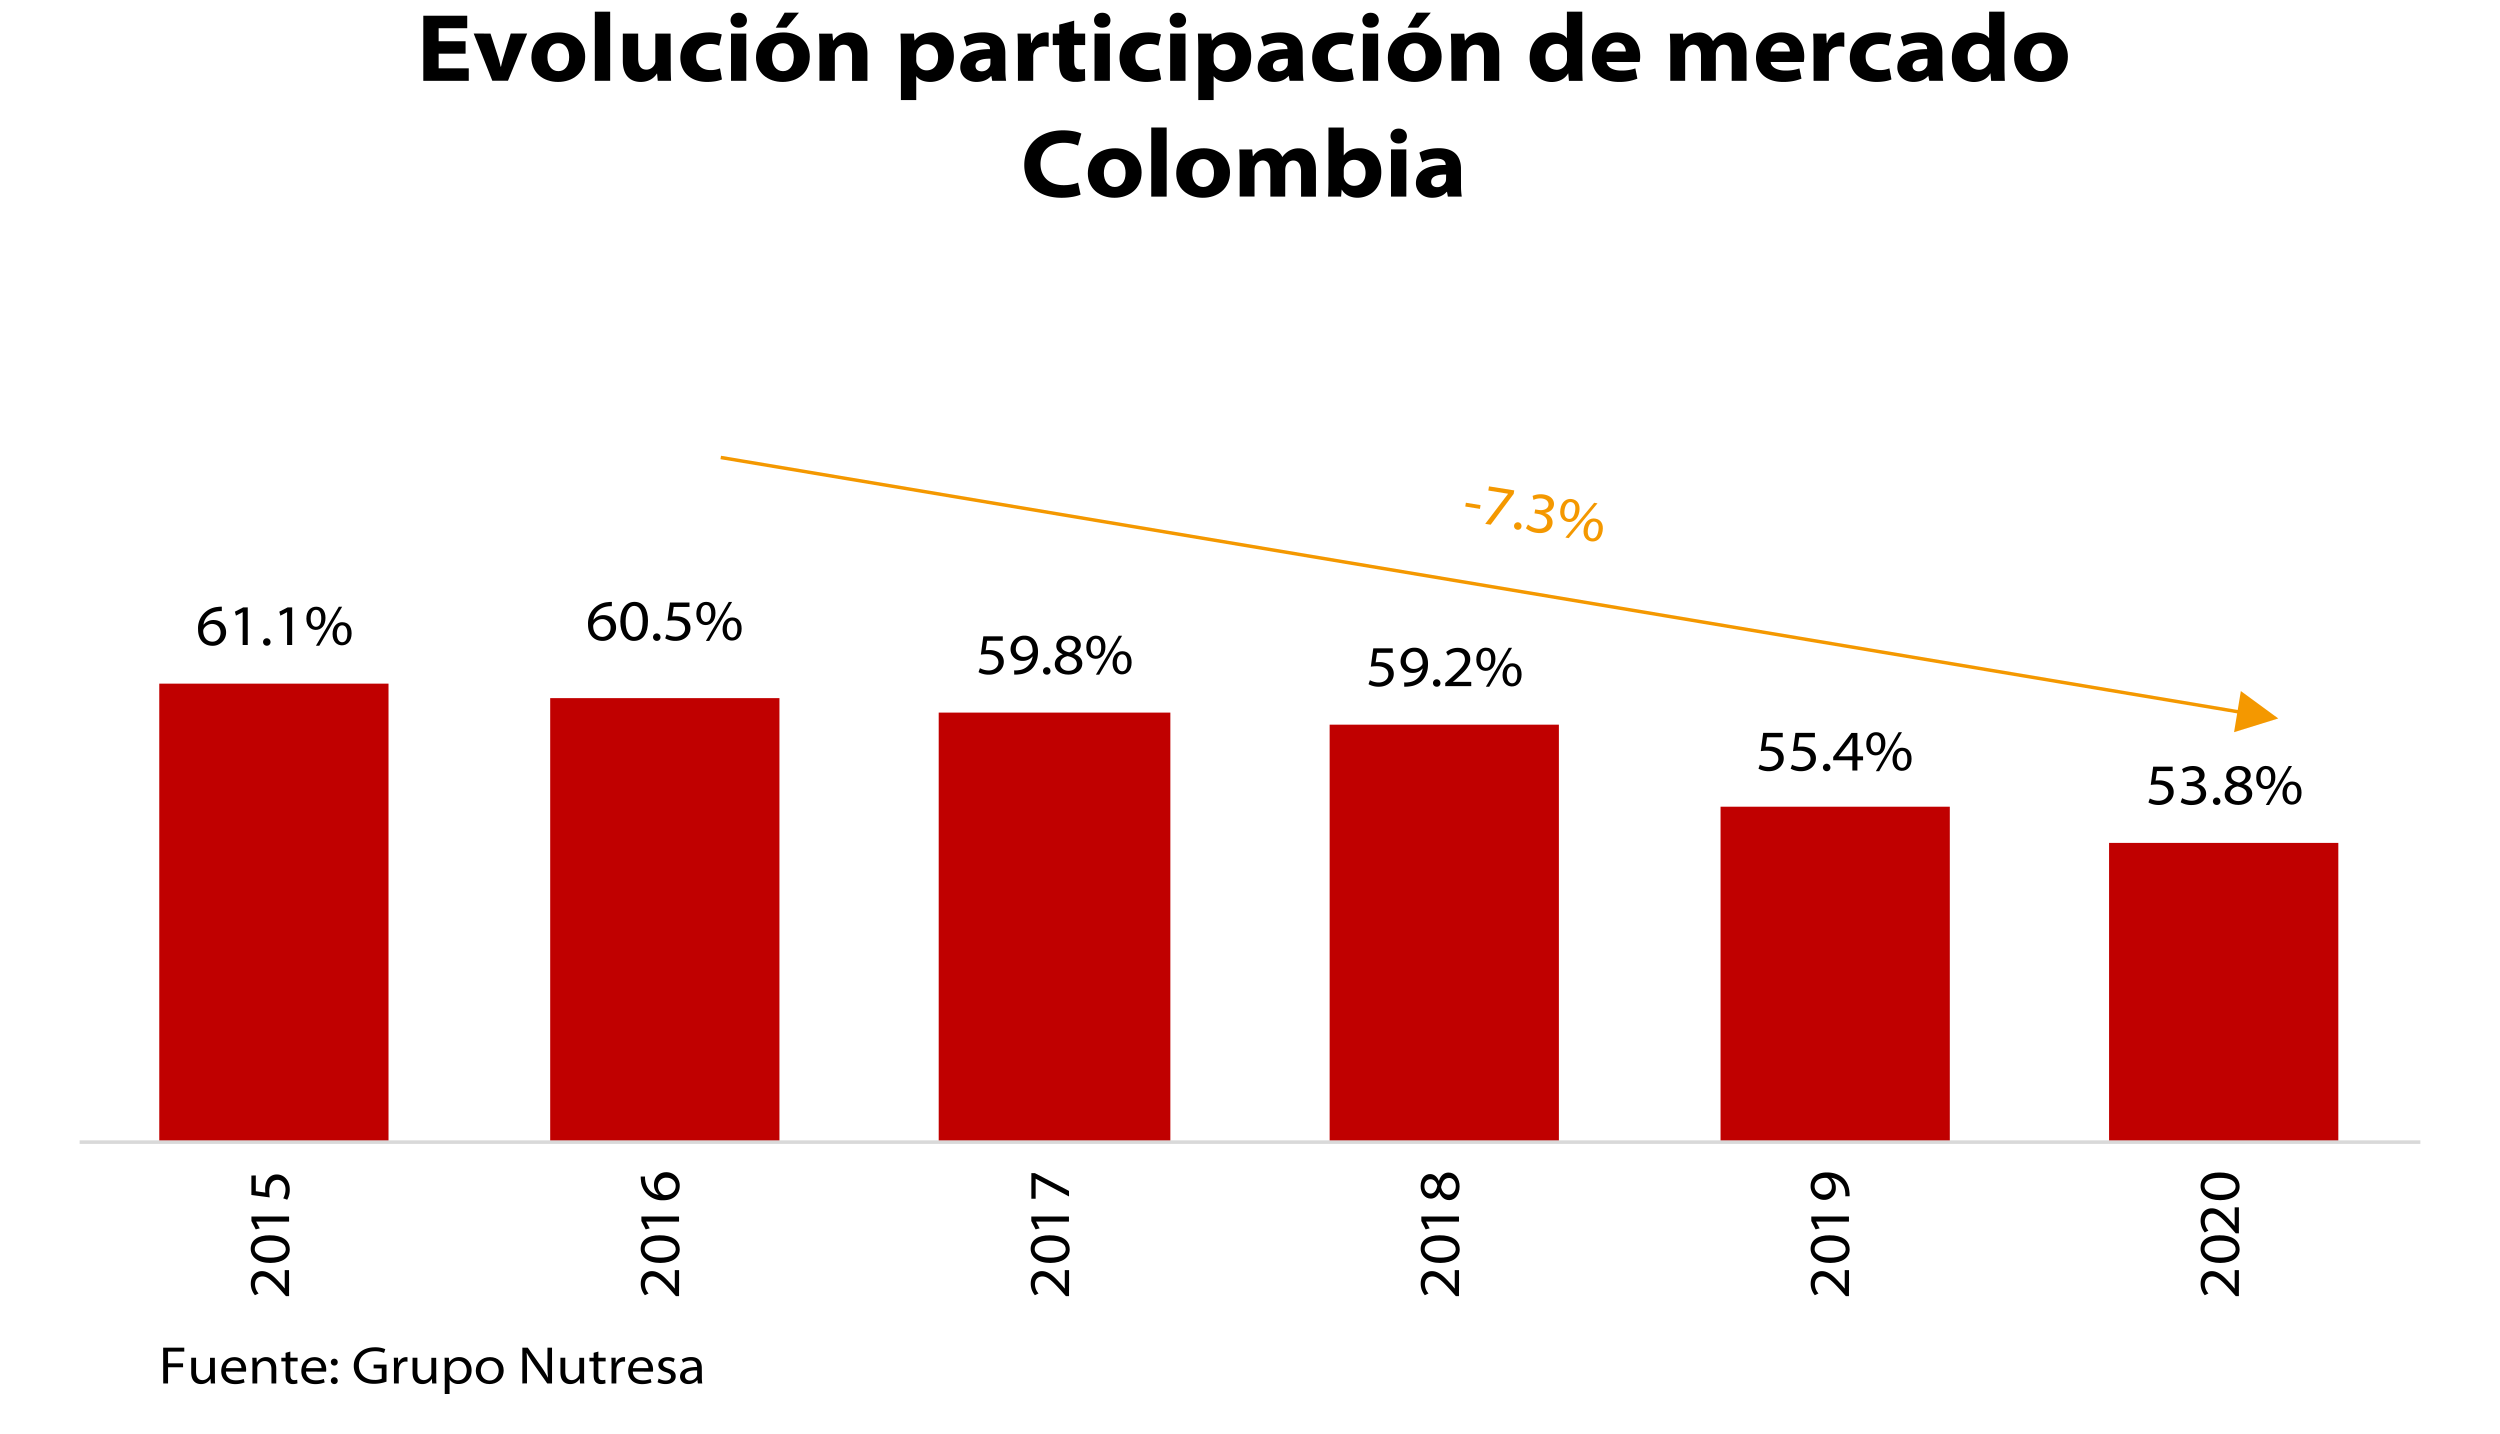 <svg id="Capa_1" data-name="Capa 1" xmlns="http://www.w3.org/2000/svg" xmlns:xlink="http://www.w3.org/1999/xlink" width="1800" height="1032.57" viewBox="0 0 1800 1032.57"><defs><style>.cls-1,.cls-5{fill:none;}.cls-2{clip-path:url(#clip-path);}.cls-3{fill:#c00000;}.cls-4{clip-path:url(#clip-path-6);}.cls-5{stroke:#d9d9d9;stroke-linejoin:round;stroke-width:2.61px;}.cls-6{clip-path:url(#clip-path-19);}.cls-7{fill:#f49800;}</style><clipPath id="clip-path"><rect class="cls-1" x="55.6" y="431.41" width="1688.8" height="392.66"/></clipPath><clipPath id="clip-path-6"><rect class="cls-1" y="167.32" width="1796.53" height="861.78"/></clipPath><clipPath id="clip-path-19"><rect class="cls-1" y="167.32" width="1800" height="865.25"/></clipPath></defs><g class="cls-2"><rect class="cls-3" x="114.67" y="492.22" width="165.06" height="330.12"/></g><g class="cls-2"><rect class="cls-3" x="957.34" y="521.76" width="165.06" height="300.58"/></g><g class="cls-2"><rect class="cls-3" x="1238.8" y="580.83" width="165.06" height="241.51"/></g><g class="cls-2"><rect class="cls-3" x="1518.53" y="606.89" width="165.06" height="215.44"/></g><g class="cls-2"><path class="cls-3" d="M675.87,513.07H842.66V822.34H675.87ZM396.14,502.65H561.2V822.34H396.14Z"/></g><g class="cls-4"><line class="cls-5" x1="57.34" y1="822.34" x2="1742.66" y2="822.34"/></g><g class="cls-4"><path d="M159.71,440a16,16,0,0,0-3,.16c-6.18.88-9.6,5-10.18,9.59h.08a9,9,0,0,1,7.18-3.33c5.29,0,9,3.58,9,8.88a9.57,9.57,0,0,1-9.8,9.67c-6.13,0-10.38-4.42-10.38-11.71A15.29,15.29,0,0,1,156.83,437a14.85,14.85,0,0,1,2.88-.17ZM153,462c3.54,0,5.83-2.91,5.83-6.5,0-3.84-2.46-6.26-6.21-6.26a6.91,6.91,0,0,0-5.88,3.47,3.45,3.45,0,0,0-.42,1.58c.05,4.13,2.21,7.71,6.63,7.71Z"/><path d="M174.72,440.78h-.08l-4.76,2.5-.75-2.88,6-3.08h3.25v27.1h-3.67Z"/><path d="M192.15,464.92a2.69,2.69,0,1,1,2.63-2.66,2.56,2.56,0,0,1-2.59,2.66Z"/><path d="M206.7,440.78h-.08l-4.75,2.5-.75-2.88,6-3.08h3.25v27.1H206.7Z"/><path d="M227.72,436.82c4,0,6.63,2.79,6.63,8.05,0,5.71-3.17,8.67-7,8.67-3.55,0-6.72-2.59-6.76-8.17s3.17-8.55,7.05-8.55Zm-.25,2.25c-2.34,0-3.8,2.5-3.8,6.13s1.46,6.09,3.84,6.09c2.54,0,3.8-2.34,3.8-6.22,0-3.5-1.09-6-3.8-6Zm0,25.85,16.47-28.06h2.42l-16.47,28.06ZM246.53,448c4,0,6.63,2.79,6.63,8,0,5.72-3.17,8.64-7,8.64-3.5,0-6.67-2.59-6.71-8.14s3.17-8.54,7-8.54Zm-.21,2.25c-2.34,0-3.8,2.5-3.8,6.09s1.46,6.08,3.8,6.08c2.54,0,3.79-2.33,3.79-6.17,0-3.5-1.08-6-3.75-6Z"/></g><g class="cls-4"><path d="M440.49,436.47a16.85,16.85,0,0,0-3,.16c-6.17.88-9.59,5-10.18,9.6h.09a8.92,8.92,0,0,1,7.17-3.34c5.29,0,9,3.59,9,8.88a9.58,9.58,0,0,1-9.8,9.68c-6.13,0-10.38-4.42-10.38-11.72a15.29,15.29,0,0,1,14.3-16.18,14.85,14.85,0,0,1,2.88-.17Zm-6.71,22.06c3.54,0,5.84-2.92,5.84-6.51a5.84,5.84,0,0,0-6.22-6.25,6.9,6.9,0,0,0-5.88,3.46,3.45,3.45,0,0,0-.42,1.58c0,4.13,2.22,7.72,6.64,7.72Z"/><path d="M456.34,461.45c-5.67,0-9.59-5-9.72-13.93,0-9.13,4.34-14.18,10.22-14.18,6.17,0,9.71,5.05,9.71,13.68,0,9-3.54,14.43-10.17,14.43Zm.2-2.88c4.13,0,6.18-4.29,6.18-11.34,0-6.8-1.92-11-6.13-11-3.59,0-6.13,4.17-6.13,11-.13,7.21,2.42,11.34,6,11.34Z"/><path d="M472.93,461.45a2.69,2.69,0,1,1,2.63-2.67,2.57,2.57,0,0,1-2.59,2.67Z"/><path d="M496.41,437H485.07l-1,6.88a19.26,19.26,0,0,1,2.58-.17,12.91,12.91,0,0,1,6.09,1.3,7.74,7.74,0,0,1,4.38,7.17c0,5.25-4.46,9.26-10.68,9.26a14.74,14.74,0,0,1-7.5-1.84l1-2.87a13.78,13.78,0,0,0,6.5,1.66c3.63,0,6.84-2.33,6.8-5.79,0-3.21-2.29-5.92-8.3-5.92a28.89,28.89,0,0,0-4.34.33l1.76-13.18h14.05Z"/><path d="M508.5,433.34c4,0,6.63,2.79,6.63,8.05,0,5.71-3.17,8.67-7,8.67-3.55,0-6.72-2.58-6.76-8.17s3.17-8.55,7-8.55Zm-.25,2.25c-2.33,0-3.79,2.5-3.79,6.13s1.46,6.09,3.83,6.09c2.55,0,3.8-2.33,3.8-6.21,0-3.51-1.09-6-3.8-6Zm0,25.86,16.47-28.07h2.42l-16.47,28.07Zm19.1-16.89c4,0,6.63,2.79,6.63,8.05,0,5.71-3.17,8.63-7,8.63-3.5,0-6.67-2.59-6.71-8.13s3.17-8.55,7-8.55Zm-.21,2.25c-2.34,0-3.8,2.5-3.8,6.09s1.46,6.09,3.8,6.09c2.54,0,3.79-2.34,3.79-6.17,0-3.51-1.08-6-3.75-6Z"/></g><g class="cls-4"><path d="M722,461.34H710.68l-1,6.88a17.82,17.82,0,0,1,2.58-.17,13,13,0,0,1,6.09,1.29,7.76,7.76,0,0,1,4.38,7.18c0,5.25-4.46,9.25-10.68,9.25a14.89,14.89,0,0,1-7.5-1.83l1-2.88a13.64,13.64,0,0,0,6.5,1.67c3.63,0,6.84-2.34,6.8-5.8,0-3.21-2.29-5.92-8.3-5.92a30,30,0,0,0-4.33.33L708,458.17h14Z"/><path d="M730.19,482.65a15.48,15.48,0,0,0,3.26-.13,10.78,10.78,0,0,0,6.33-2.75,11.67,11.67,0,0,0,3.72-7.09h-.13a8.77,8.77,0,0,1-7.09,3.13,8.25,8.25,0,0,1-8.67-8.39,9.78,9.78,0,0,1,10.09-9.75c5.8,0,9.67,4.29,9.67,11.63,0,6.13-2.25,10.3-5,12.76a14.92,14.92,0,0,1-8.43,3.46,20.92,20.92,0,0,1-3.71.21Zm7.13-22.11c-3.58,0-5.92,3.09-5.92,6.68a5.5,5.5,0,0,0,5.76,5.71,7,7,0,0,0,6-3,2.41,2.41,0,0,0,.34-1.21c0-4.3-1.76-8.18-6.13-8.18Z"/><path d="M753.71,485.77a2.69,2.69,0,1,1,2.63-2.67,2.57,2.57,0,0,1-2.59,2.67Z"/><path d="M769.6,457.67c5.71,0,8.59,3.29,8.59,6.75,0,2.3-1.17,4.8-4.76,6.3v.17c3.67,1.16,5.84,3.58,5.84,6.84,0,4.92-4.46,8-10,8-6,0-9.84-3.29-9.84-7.46,0-3.3,2-5.71,5.67-7.13v-.13c-3.29-1.33-4.58-3.67-4.58-6,0-4.3,3.88-7.34,9-7.34ZM769.35,483c3.75,0,6-2.21,6-4.8,0-3.33-2.46-4.88-6.67-5.79-3.46.75-5.34,2.79-5.34,5.42-.16,2.67,2.17,5.17,6,5.17Zm0-22.6c-3.46,0-5.25,2.08-5.25,4.38,0,2.66,2.16,4.17,5.75,4.92,2.54-.63,4.59-2.3,4.59-4.88,0-2-1.38-4.42-5.05-4.42Z"/><path d="M789.28,457.67c4,0,6.63,2.79,6.63,8,0,5.72-3.17,8.68-7,8.68-3.55,0-6.72-2.59-6.76-8.17s3.17-8.55,7-8.55Zm-.25,2.25c-2.34,0-3.8,2.5-3.8,6.13s1.46,6.09,3.84,6.09c2.55,0,3.8-2.34,3.8-6.22,0-3.5-1.09-6-3.8-6Zm0,25.85,16.47-28.06h2.42l-16.47,28.06Zm19.1-16.89c4,0,6.63,2.8,6.63,8.05,0,5.72-3.17,8.64-7,8.64-3.5,0-6.67-2.59-6.71-8.14s3.17-8.55,7-8.55Zm-.21,2.26c-2.34,0-3.8,2.5-3.8,6.09s1.46,6.08,3.8,6.08c2.54,0,3.79-2.33,3.79-6.17,0-3.5-1.08-6-3.75-6Z"/></g><g class="cls-4"><path d="M1002.8,470H991.46l-1,6.89a17.71,17.71,0,0,1,2.58-.17,12.91,12.91,0,0,1,6.09,1.29,7.76,7.76,0,0,1,4.38,7.17c0,5.26-4.47,9.26-10.68,9.26a14.86,14.86,0,0,1-7.5-1.83l1-2.88a13.64,13.64,0,0,0,6.5,1.67c3.63,0,6.84-2.34,6.8-5.8,0-3.21-2.29-5.92-8.3-5.92A30.28,30.28,0,0,0,987,480l1.76-13.18h14Z"/><path d="M1011,491.33a14.63,14.63,0,0,0,3.25-.12,10.84,10.84,0,0,0,6.34-2.75,11.69,11.69,0,0,0,3.71-7.09h-.12a8.76,8.76,0,0,1-7.09,3.12,8.25,8.25,0,0,1-8.68-8.38,9.8,9.8,0,0,1,10.1-9.76c5.79,0,9.67,4.3,9.67,11.64,0,6.13-2.25,10.3-5,12.76a14.94,14.94,0,0,1-8.43,3.46,21,21,0,0,1-3.71.21Zm7.13-22.1c-3.59,0-5.92,3.09-5.92,6.67a5.51,5.51,0,0,0,5.75,5.72,7,7,0,0,0,6-3,2.37,2.37,0,0,0,.33-1.2c0-4.3-1.75-8.18-6.13-8.18Z"/><path d="M1034.49,494.46a2.69,2.69,0,1,1,2.63-2.67,2.57,2.57,0,0,1-2.59,2.67Z"/><path d="M1040.58,494v-2.25l3.08-2.71c8.13-7.3,11-10.34,11.09-14.1,0-2.67-1.29-5.46-5.83-5.46a10.09,10.09,0,0,0-6.38,2.59l-1.3-2.63a13.08,13.08,0,0,1,8.47-3c6.25,0,8.88,4.22,8.88,8,0,5-3.71,8.76-10.22,14.56l-2.25,1.87v.09h13.18V494Z"/><path d="M1070.06,466.35c4,0,6.63,2.8,6.63,8,0,5.72-3.17,8.68-7,8.68-3.54,0-6.71-2.59-6.75-8.18s3.17-8.55,7-8.55Zm-.25,2.26c-2.34,0-3.8,2.5-3.8,6.13s1.46,6.09,3.84,6.09c2.54,0,3.79-2.34,3.79-6.22,0-3.5-1.08-6-3.79-6Zm0,25.85,16.47-28.06h2.42l-16.48,28.06Zm19.1-16.89c4,0,6.63,2.8,6.63,8.05,0,5.71-3.17,8.63-7,8.63-3.5,0-6.67-2.58-6.71-8.13s3.17-8.55,7-8.55Zm-.21,2.25c-2.34,0-3.8,2.51-3.8,6.09s1.46,6.09,3.8,6.09c2.54,0,3.79-2.33,3.79-6.17,0-3.5-1.08-6-3.75-6Z"/></g><g class="cls-4"><path d="M1283.58,530.83h-11.35l-1,6.88a19.89,19.89,0,0,1,2.59-.16,12.93,12.93,0,0,1,6.09,1.29,7.74,7.74,0,0,1,4.38,7.17c0,5.26-4.47,9.26-10.68,9.26a14.93,14.93,0,0,1-7.51-1.83l1-2.88a13.61,13.61,0,0,0,6.5,1.67c3.63,0,6.84-2.34,6.8-5.8,0-3.21-2.29-5.92-8.3-5.92a28.89,28.89,0,0,0-4.34.33l1.75-13.18h14.06Z"/><path d="M1306.76,530.83h-11.34l-1,6.88a19.71,19.71,0,0,1,2.58-.16,12.91,12.91,0,0,1,6.09,1.29,7.72,7.72,0,0,1,4.38,7.17c0,5.26-4.46,9.26-10.67,9.26a14.93,14.93,0,0,1-7.51-1.83l1-2.88a13.66,13.66,0,0,0,6.51,1.67c3.62,0,6.83-2.34,6.79-5.8,0-3.21-2.29-5.92-8.3-5.92a28.63,28.63,0,0,0-4.33.33l1.75-13.18h14Z"/><path d="M1315.27,555.27a2.69,2.69,0,1,1,2.62-2.67,2.54,2.54,0,0,1-2.62,2.67Z"/><path d="M1333.7,554.77v-7.38h-13.8V545l13.17-17.31h4.26v16.85h4.08v2.88h-4.08v7.38Zm0-10.26V535c0-1.25,0-2.58.12-3.88l-.16,0c-.84,1.42-1.5,2.54-2.25,3.67l-7.59,9.72v.08Z"/><path d="M1350.84,527.16c4,0,6.63,2.8,6.63,8.05,0,5.71-3.17,8.67-7,8.67-3.54,0-6.71-2.58-6.75-8.17s3.17-8.55,7-8.55Zm-.25,2.25c-2.34,0-3.8,2.51-3.8,6.13s1.46,6.09,3.84,6.09c2.54,0,3.79-2.33,3.79-6.21,0-3.5-1.08-6-3.79-6Zm0,25.86L1367,527.2h2.42L1353,555.27Zm19.1-16.89c4,0,6.64,2.79,6.64,8,0,5.71-3.17,8.63-7,8.63-3.5,0-6.67-2.58-6.71-8.13s3.17-8.55,7-8.55Zm-.2,2.25c-2.34,0-3.8,2.5-3.8,6.09s1.46,6.09,3.8,6.09c2.54,0,3.79-2.34,3.79-6.17,0-3.51-1.08-6-3.75-6Z"/></g><g class="cls-4"><path d="M1564.36,555.16H1553l-1,6.88a17.93,17.93,0,0,1,2.58-.17,13,13,0,0,1,6.09,1.29,7.75,7.75,0,0,1,4.38,7.18c0,5.25-4.46,9.25-10.67,9.25a14.93,14.93,0,0,1-7.51-1.83l1-2.88a13.66,13.66,0,0,0,6.51,1.67c3.62,0,6.84-2.34,6.79-5.8,0-3.21-2.29-5.92-8.3-5.92a28.57,28.57,0,0,0-4.33.34l1.75-13.18h14Z"/><path d="M1571.16,574.63a13.91,13.91,0,0,0,6.75,1.88c5.3,0,6.63-3.3,6.59-5.21,0-3.88-3.88-5.34-7.5-5.34h-2.5v-2.88H1577c2.92,0,6.42-1.33,6.42-4.5,0-2-1.38-4.05-5.17-4.05a11.3,11.3,0,0,0-6.09,2l-1.08-2.75a14.65,14.65,0,0,1,7.84-2.25c5.88,0,8.38,3.29,8.38,6.54,0,2.84-1.79,5.22-5.3,6.38v.09c3.63.62,6.42,3.29,6.42,6.92,0,4.3-3.54,8.17-10.59,8.17a14.54,14.54,0,0,1-7.75-2Z"/><path d="M1596.05,579.59a2.69,2.69,0,1,1,2.63-2.67,2.57,2.57,0,0,1-2.59,2.67Z"/><path d="M1611.94,551.49c5.71,0,8.59,3.29,8.59,6.75,0,2.3-1.17,4.8-4.75,6.3v.17c3.67,1.16,5.84,3.58,5.84,6.84,0,4.92-4.47,8-10,8-6,0-9.85-3.29-9.85-7.46,0-3.3,2-5.71,5.68-7.13v-.13c-3.3-1.33-4.59-3.67-4.59-6,0-4.3,3.88-7.34,9.05-7.34Zm-.25,25.31c3.75,0,6-2.21,6-4.8,0-3.33-2.47-4.88-6.68-5.79-3.46.75-5.34,2.79-5.34,5.42-.16,2.67,2.17,5.17,6,5.17Zm0-22.6c-3.46,0-5.25,2.08-5.25,4.38,0,2.67,2.17,4.17,5.75,4.92,2.55-.63,4.59-2.3,4.59-4.88,0-2-1.38-4.42-5-4.42Z"/><path d="M1631.62,551.49c4,0,6.63,2.79,6.63,8,0,5.71-3.17,8.67-7,8.67-3.55,0-6.72-2.59-6.76-8.17s3.17-8.55,7-8.55Zm-.25,2.25c-2.33,0-3.79,2.5-3.79,6.13s1.46,6.09,3.83,6.09c2.55,0,3.8-2.34,3.8-6.22,0-3.5-1.09-6-3.8-6Zm0,25.85,16.47-28.06h2.42l-16.47,28.06Zm19.1-16.88c4,0,6.63,2.79,6.63,8,0,5.72-3.17,8.64-7,8.64-3.51,0-6.68-2.59-6.72-8.14s3.17-8.54,7-8.54Zm-.21,2.25c-2.33,0-3.79,2.5-3.79,6.08s1.46,6.09,3.79,6.09c2.54,0,3.8-2.33,3.8-6.17,0-3.5-1.09-6-3.76-6Z"/></g><g class="cls-4"><path d="M208.13,933.23h-2.25l-2.71-3.09c-7.3-8.13-10.35-11-14.1-11.09-2.67,0-5.46,1.29-5.46,5.84a10.16,10.16,0,0,0,2.58,6.38l-2.62,1.29a13.07,13.07,0,0,1-3-8.46c0-6.26,4.21-8.89,8-8.89,5,0,8.76,3.71,14.55,10.22l1.88,2.25H205V914.5h3.09Z"/><path d="M208.63,899.62c0,5.67-5,9.59-13.93,9.71-9.13,0-14.18-4.33-14.18-10.21,0-6.17,5-9.72,13.68-9.72,9,0,14.43,3.55,14.43,10.18Zm-2.88-.21c0-4.13-4.29-6.17-11.34-6.17-6.8,0-11,1.92-11,6.13,0,3.58,4.17,6.13,11,6.13,7.21.12,11.34-2.42,11.34-6Z"/><path d="M184.48,879.56v.08L187,884.4l-2.88.75-3.09-6v-3.25h27.11v3.67Z"/><path d="M184.19,846.33v11.34l6.88,1a19.89,19.89,0,0,1-.16-2.59A12.89,12.89,0,0,1,192.2,850a7.72,7.72,0,0,1,7.17-4.38c5.26,0,9.26,4.46,9.26,10.67a14.82,14.82,0,0,1-1.84,7.51l-2.87-1a13.67,13.67,0,0,0,1.66-6.51c0-3.62-2.33-6.84-5.79-6.79-3.21,0-5.92,2.29-5.92,8.29a28.78,28.78,0,0,0,.33,4.34L181,860.38v-14Z"/></g><g class="cls-4"><path d="M488.91,933.23h-2.26l-2.71-3.09c-7.29-8.13-10.34-11-14.09-11.09-2.67,0-5.46,1.29-5.46,5.84a10.16,10.16,0,0,0,2.58,6.38l-2.63,1.29a13.12,13.12,0,0,1-3-8.46c0-6.26,4.21-8.89,8-8.89,5,0,8.75,3.71,14.55,10.22l1.88,2.25h.08V914.5h3.09Z"/><path d="M489.41,899.62c0,5.67-5,9.59-13.93,9.71-9.13,0-14.18-4.33-14.18-10.21,0-6.17,5.05-9.72,13.68-9.72,9,0,14.43,3.55,14.43,10.18Zm-2.88-.21c0-4.13-4.3-6.17-11.34-6.17-6.8,0-11,1.92-11,6.13,0,3.58,4.17,6.13,11,6.13,7.21.12,11.34-2.42,11.34-6Z"/><path d="M465.26,879.56v.08l2.5,4.76-2.87.75-3.09-6v-3.25h27.11v3.67Z"/><path d="M464.43,847.08a16.89,16.89,0,0,0,.16,3c.88,6.17,5,9.59,9.6,10.18v-.09a8.93,8.93,0,0,1-3.34-7.17c0-5.3,3.59-9,8.88-9a9.58,9.58,0,0,1,9.68,9.81c0,6.12-4.42,10.38-11.72,10.38A15.29,15.29,0,0,1,461.51,850a14.85,14.85,0,0,1-.17-2.88Zm22.06,6.71c0-3.54-2.92-5.84-6.51-5.84a5.84,5.84,0,0,0-6.25,6.22,6.9,6.9,0,0,0,3.46,5.88,3.44,3.44,0,0,0,1.58.41c4.13,0,7.72-2.21,7.72-6.63Z"/></g><g class="cls-4"><path d="M769.69,933.23h-2.25l-2.71-3.09c-7.3-8.13-10.35-11-14.1-11.09-2.67,0-5.46,1.29-5.46,5.84a10.16,10.16,0,0,0,2.58,6.38l-2.62,1.29a13.07,13.07,0,0,1-3-8.46c0-6.26,4.21-8.89,8-8.89,5,0,8.76,3.71,14.55,10.22l1.88,2.25h.08V914.5h3.09Z"/><path d="M770.19,899.62c0,5.67-5,9.59-13.93,9.71-9.13,0-14.18-4.33-14.18-10.21,0-6.17,5-9.72,13.68-9.72,9,0,14.43,3.55,14.43,10.18Zm-2.88-.21c0-4.13-4.29-6.17-11.34-6.17-6.8,0-11,1.92-11,6.13,0,3.58,4.17,6.13,11,6.13,7.21.12,11.34-2.42,11.34-6Z"/><path d="M746,879.56v.08l2.51,4.76-2.88.75-3.09-6v-3.25h27.11v3.67Z"/><path d="M742.58,844.66h2.55l24.56,12.8v4l-23.94-12.76h-.08v14.39h-3.09Z"/></g><g class="cls-4"><path d="M1050.47,933.23h-2.26l-2.71-3.09c-7.29-8.13-10.34-11-14.09-11.09-2.67,0-5.46,1.29-5.46,5.84a10.16,10.16,0,0,0,2.58,6.38l-2.63,1.29a13.12,13.12,0,0,1-3-8.46c0-6.26,4.21-8.89,8-8.89,5,0,8.75,3.71,14.55,10.22l1.88,2.25h.08V914.5h3.09Z"/><path d="M1051,899.62c0,5.67-5,9.59-13.93,9.71-9.13,0-14.18-4.33-14.18-10.21,0-6.17,5.05-9.72,13.68-9.72,9,0,14.43,3.55,14.43,10.18Zm-2.88-.21c0-4.13-4.3-6.17-11.34-6.17-6.8,0-11,1.92-11,6.13,0,3.58,4.17,6.13,11,6.13,7.21.12,11.34-2.42,11.34-6Z"/><path d="M1026.82,879.56v.08l2.5,4.76-2.87.75-3.09-6v-3.25h27.11v3.67Z"/><path d="M1022.86,853.92c0-5.72,3.29-8.59,6.76-8.59,2.29,0,4.79,1.16,6.29,4.75h.17c1.17-3.67,3.59-5.84,6.84-5.84,4.92,0,8,4.46,8,10,0,6-3.3,9.84-7.47,9.84-3.29,0-5.71-2-7.13-5.67h-.12c-1.34,3.29-3.67,4.59-6,4.59-4.3,0-7.34-3.88-7.34-9Zm2.71.2c0,3.47,2.09,5.26,4.38,5.26,2.67,0,4.17-2.17,4.92-5.76-.63-2.54-2.29-4.58-4.88-4.58-2,0-4.42,1.37-4.42,5Zm22.6,0c0-3.76-2.21-6-4.79-6-3.34,0-4.88,2.46-5.8,6.67.75,3.46,2.8,5.34,5.42,5.34,2.67.17,5.17-2.17,5.17-6Z"/></g><g class="cls-4"><path d="M1331.25,933.23H1329l-2.71-3.09c-7.3-8.13-10.34-11-14.1-11.09-2.67,0-5.46,1.29-5.46,5.84a10.16,10.16,0,0,0,2.58,6.38l-2.62,1.29a13.07,13.07,0,0,1-3-8.46c0-6.26,4.22-8.89,8-8.89,5,0,8.76,3.71,14.55,10.22l1.88,2.25h.08V914.5h3.09Z"/><path d="M1331.75,899.62c0,5.67-5,9.59-13.93,9.71-9.13,0-14.18-4.33-14.18-10.21,0-6.17,5-9.72,13.68-9.72,9,0,14.43,3.55,14.43,10.18Zm-2.88-.21c0-4.13-4.29-6.17-11.34-6.17-6.8,0-11,1.92-11,6.13,0,3.58,4.17,6.13,11,6.13,7.21.12,11.34-2.42,11.34-6Z"/><path d="M1307.6,879.56v.08l2.51,4.76-2.88.75-3.09-6v-3.25h27.11v3.67Z"/><path d="M1328.62,861.34a15.25,15.25,0,0,0-.12-3.25,10.84,10.84,0,0,0-2.75-6.34,11.69,11.69,0,0,0-7.09-3.71v.12a8.76,8.76,0,0,1,3.12,7.09,8.24,8.24,0,0,1-8.38,8.67,9.79,9.79,0,0,1-9.76-10.09c0-5.79,4.3-9.67,11.64-9.67,6.13,0,10.3,2.25,12.76,5a14.94,14.94,0,0,1,3.46,8.43,21,21,0,0,1,.21,3.71Zm-22.1-7.13c0,3.58,3.09,5.92,6.67,5.92a5.51,5.51,0,0,0,5.72-5.75,7,7,0,0,0-3-6,2.41,2.41,0,0,0-1.21-.33c-4.29,0-8.17,1.75-8.17,6.13Z"/></g><g class="cls-4"><path d="M1612,933.23h-2.25l-2.71-3.09c-7.3-8.13-10.34-11-14.09-11.09-2.67,0-5.47,1.29-5.47,5.84a10.17,10.17,0,0,0,2.59,6.38l-2.63,1.29a13.12,13.12,0,0,1-3-8.46c0-6.26,4.21-8.89,8-8.89,5,0,8.76,3.71,14.56,10.22l1.87,2.25h.09V914.5H1612Z"/><path d="M1612.52,899.62c0,5.67-5,9.59-13.92,9.71-9.14,0-14.18-4.33-14.18-10.21,0-6.17,5-9.72,13.67-9.72,9,0,14.43,3.55,14.43,10.18Zm-2.87-.21c0-4.13-4.3-6.17-11.35-6.17-6.79,0-11,1.92-11,6.13,0,3.58,4.17,6.13,11,6.13,7.22.12,11.35-2.42,11.35-6Z"/><path d="M1612,888h-2.25l-2.71-3.09c-7.3-8.13-10.34-11.05-14.09-11.09-2.67,0-5.47,1.29-5.47,5.84a10.17,10.17,0,0,0,2.59,6.38l-2.63,1.29a13.12,13.12,0,0,1-3-8.47c0-6.25,4.21-8.88,8-8.88,5,0,8.76,3.71,14.56,10.22l1.87,2.25h.09V869.3H1612Z"/><path d="M1612.52,854.42c0,5.67-5,9.59-13.92,9.71-9.14,0-14.18-4.33-14.18-10.21,0-6.18,5-9.72,13.67-9.72,9,0,14.43,3.54,14.43,10.18Zm-2.87-.21c0-4.13-4.3-6.17-11.35-6.17-6.79,0-11,1.92-11,6.13,0,3.58,4.17,6.13,11,6.13,7.22.12,11.35-2.42,11.35-6Z"/></g><g class="cls-6"><path d="M117.47,970.32h15.21v2.83H121v8.45h10.81v2.83H121v11.65h-3.48Z"/><path d="M154.74,991c0,1.91,0,3.59.15,5.08h-3.1l-.19-3.36h-.07a7.64,7.64,0,0,1-6.85,3.82c-2.79,0-7-1.33-7-8.44V977.58h3.48v9.9c0,3.71,1.3,6.2,4.7,6.2a5.63,5.63,0,0,0,5-3.29,4.79,4.79,0,0,0,.35-1.76v-11h3.48Z"/><path d="M162.65,987.56c.08,4.17,3.17,6.27,7,6.27a14.26,14.26,0,0,0,5.81-1l.62,2.48a17.59,17.59,0,0,1-6.88,1.26c-6.12,0-9.9-3.82-9.9-9.36s3.55-10.06,9.55-10.06c6.77,0,8.37,5.74,8.37,8.91a5.36,5.36,0,0,1-.15,1.53Zm11.2-2.48c0-1.61-.69-5.51-5.28-5.51-3.93,0-5.58,3.21-5.88,5.51Z"/><path d="M181.76,982.67c0-1.88,0-3.52-.15-5.09h3.09l.2,3.29H185a7.58,7.58,0,0,1,6.73-3.75c2.52,0,7.18,1.42,7.18,8.38v10.58h-3.47V985.8c0-3.25-1.38-5.85-4.86-5.85a5.52,5.52,0,0,0-5.08,3.6,4.72,4.72,0,0,0-.27,1.53v11h-3.48Z"/><path d="M209.05,973.11v4.47h5.24v2.64h-5.24v9.67c0,2.26.62,3.79,2.76,3.79a7.41,7.41,0,0,0,2.17-.27l.19,2.6a9,9,0,0,1-3.28.53A4.92,4.92,0,0,1,207,995c-1-1.07-1.38-2.82-1.38-4.89v-9.9h-3.06v-2.64h3.06v-3.51Z"/><path d="M220.33,987.56c.08,4.17,3.17,6.27,7,6.27a14.26,14.26,0,0,0,5.81-1l.62,2.48a17.59,17.59,0,0,1-6.88,1.26c-6.12,0-9.91-3.82-9.91-9.36s3.56-10.06,9.56-10.06c6.77,0,8.37,5.74,8.37,8.91a5.36,5.36,0,0,1-.15,1.53Zm11.2-2.48c0-1.61-.69-5.51-5.28-5.51-3.93,0-5.58,3.21-5.88,5.51Z"/><path d="M240.74,983.2a2.47,2.47,0,1,1,2.41-2.44,2.35,2.35,0,0,1-2.37,2.44Zm0,13.34a2.47,2.47,0,1,1,2.41-2.44,2.35,2.35,0,0,1-2.37,2.44Z"/></g><g class="cls-6"><path d="M278.28,994.75a26.44,26.44,0,0,1-9,1.6c-4.47,0-8.06-1.11-10.82-3.71a12.77,12.77,0,0,1-3.74-9.36c0-6.88,5.35-13.23,15.33-13.23a18.57,18.57,0,0,1,7.34,1.34l-.88,2.75a15.41,15.41,0,0,0-6.58-1.26c-7.26,0-11.54,4.32-11.54,10.28s4.2,10.36,11.2,10.36a12.28,12.28,0,0,0,5.27-.84v-7.41H269v-2.76h9.29Z"/><path d="M283.67,983.66c0-2.37,0-4.24-.15-6.08h3.06l.11,3.86h.12a6,6,0,0,1,5.58-4.32,4.28,4.28,0,0,1,1,.12v3.21a6.12,6.12,0,0,0-1.3-.11c-2.56,0-4.32,1.79-4.82,4.43a7.34,7.34,0,0,0-.15,1.57v9.74h-3.48Z"/><path d="M314.1,991c0,1.91,0,3.59.15,5.08h-3.1l-.19-3.36h-.07a7.64,7.64,0,0,1-6.85,3.82c-2.79,0-7-1.33-7-8.44V977.58h3.48v9.9c0,3.71,1.3,6.2,4.7,6.2a5.63,5.63,0,0,0,5-3.29,4.79,4.79,0,0,0,.35-1.76v-11h3.48Z"/><path d="M320.21,983.7c0-2.18,0-4.2-.15-6.12h3.13l.2,3.41h.07a8.25,8.25,0,0,1,7.42-3.87c4.89,0,8.67,3.9,8.67,9.37,0,6.61-4.47,10-9.28,10a7.41,7.41,0,0,1-6.5-3.17h-.08v10.36h-3.48Zm3.48,4.62a5,5,0,0,0,.15,1.3,6,6,0,0,0,5.78,4.25c3.93,0,6.42-2.79,6.42-7.23,0-3.63-2.26-6.8-6.23-6.8a6,6,0,0,0-5.85,4.43,4.28,4.28,0,0,0-.27,1.38Z"/><path d="M352.44,996.54c-5.59,0-9.87-3.86-9.87-9.51,0-6,4.44-9.91,10.17-9.91,6,0,9.9,4.09,9.9,9.48,0,6.77-5.24,9.94-10.17,9.94Zm.11-2.56c3.48,0,6.5-2.6,6.5-7.22,0-3.25-1.91-7.07-6.38-7.07s-6.5,3.47-6.5,7.18c0,4.44,2.9,7.11,6.34,7.11Z"/><path d="M376.09,996.08V970.32H380l9.44,13.34a67.16,67.16,0,0,1,5,8.18l.11,0a94.92,94.92,0,0,1-.38-10.16V970.32h3.29v25.76H394l-9.29-13.26a93.71,93.71,0,0,1-5.39-8.6l-.12,0c.19,3.21.23,6.27.23,10.13v11.69Z"/><path d="M420.55,991c0,1.91,0,3.59.15,5.08h-3.09l-.19-3.36h-.08a7.63,7.63,0,0,1-6.84,3.82c-2.79,0-7-1.33-7-8.44V977.58H407v9.9c0,3.71,1.3,6.2,4.7,6.2a5.65,5.65,0,0,0,5.05-3.29,5,5,0,0,0,.34-1.76v-11h3.48Z"/><path d="M430.83,973.11v4.47h5.24v2.64h-5.24v9.67c0,2.26.61,3.79,2.75,3.79a7.43,7.43,0,0,0,2.18-.27L436,996a9,9,0,0,1-3.28.53A4.94,4.94,0,0,1,428.8,995c-1-1.07-1.37-2.82-1.37-4.89v-9.9h-3.06v-2.64h3.06v-3.51Z"/><path d="M440.31,983.66c0-2.37,0-4.24-.15-6.08h3.06l.11,3.86h.12a6,6,0,0,1,5.58-4.32,4.34,4.34,0,0,1,1,.12v3.21a6.12,6.12,0,0,0-1.3-.11c-2.56,0-4.32,1.79-4.82,4.43a7.34,7.34,0,0,0-.15,1.57v9.74h-3.48Z"/><path d="M455.64,987.56c.07,4.17,3.17,6.27,7,6.27a14.26,14.26,0,0,0,5.81-1l.61,2.48a17.55,17.55,0,0,1-6.88,1.26c-6.11,0-9.9-3.82-9.9-9.36s3.56-10.06,9.56-10.06c6.77,0,8.37,5.74,8.37,8.91a5.36,5.36,0,0,1-.15,1.53Zm11.2-2.48c0-1.61-.69-5.51-5.28-5.51-3.94,0-5.58,3.21-5.88,5.51Z"/><path d="M474.25,992.57a10.59,10.59,0,0,0,5,1.41c2.72,0,3.86-1.26,3.86-2.79,0-1.68-1.14-2.48-3.78-3.29-3.67-1.1-5.32-3-5.32-5.23,0-3,2.49-5.55,6.85-5.55a9.73,9.73,0,0,1,4.93,1.23l-.84,2.52a8.31,8.31,0,0,0-4.25-1.18c-2.14,0-3.28,1.14-3.28,2.6s1.3,2.29,3.9,3.13c3.55,1.15,5.19,2.71,5.19,5.54,0,3.14-2.56,5.58-7.37,5.58a12.08,12.08,0,0,1-5.7-1.37Z"/><path d="M505.33,991.57a26.91,26.91,0,0,0,.3,4.51h-3.17l-.3-2.44H502a8,8,0,0,1-6.31,2.9c-4.16,0-6.07-2.83-6.07-5.31,0-4.43,4-7,12.19-7v-.34c0-1.15-.34-4.32-4.63-4.28a10.09,10.09,0,0,0-5.39,1.53l-.84-2.3a12.77,12.77,0,0,1,6.73-1.76c6.31,0,7.61,4.36,7.61,7.92Zm-3.4-4.89c-4.36-.11-8.72.65-8.72,4.09,0,2.14,1.53,3.21,3.44,3.21a5.38,5.38,0,0,0,5.09-3.21,2.69,2.69,0,0,0,.19-1.07Z"/></g><path class="cls-7" d="M1613.41,497.55l26.94,19.74-31.83,9.88ZM519.14,328.15,1616.07,512l-.41,2.47L518.73,330.62Z"/><path class="cls-7" d="M1066,363.68l-.44,2.72L1055,364.69l.44-2.72Z"/><path class="cls-7" d="M1090.25,353.08l-.41,2.52-16.57,22.19-3.91-.63,16.43-21.59v-.08l-14.2-2.31.5-3Z"/><path class="cls-7" d="M1092.45,381.41a2.69,2.69,0,1,1,3-2.21,2.57,2.57,0,0,1-3,2.22Z"/><path class="cls-7" d="M1100.16,377.63a14,14,0,0,0,6.37,2.94c5.23.85,7.07-2.19,7.34-4.09.58-3.84-3-5.89-6.56-6.47l-2.47-.4.46-2.84,2.51.4c2.89.47,6.56-.28,7.07-3.41.31-1.94-.71-4.22-4.46-4.82a11.27,11.27,0,0,0-6.32,1l-.63-2.9a14.75,14.75,0,0,1,8.1-1c5.8.94,7.74,4.59,7.22,7.8-.46,2.8-2.61,4.86-6.25,5.45v.09c3.48,1.19,5.81,4.28,5.23,7.86-.69,4.24-4.81,7.5-11.77,6.37a14.67,14.67,0,0,1-7.33-3.26Z"/><path class="cls-7" d="M1131.86,359.33c3.91.64,6.09,3.82,5.25,9-.91,5.64-4.52,8.05-8.26,7.44-3.5-.56-6.21-3.62-5.36-9.15s4.5-7.93,8.33-7.3Zm-.61,2.18c-2.31-.37-4.15,1.87-4.73,5.45s.47,6.24,2.81,6.62c2.51.41,4.12-1.7,4.74-5.52.57-3.46-.1-6.1-2.78-6.54ZM1127.07,387,1147.82,362l2.39.39-20.76,25.07Zm21.55-13.61c3.92.63,6.1,3.82,5.26,9-.91,5.64-4.51,8-8.26,7.41-3.45-.56-6.17-3.62-5.32-9.1s4.5-7.93,8.28-7.32Zm-.56,2.19c-2.31-.38-4.15,1.86-4.72,5.4s.46,6.24,2.77,6.62c2.51.4,4.12-1.7,4.73-5.49.56-3.46-.11-6.1-2.74-6.53Z"/><path d="M335.22,38.64H315.83V49.2h21.68v9H304.78V11.32H336.4v9H315.83v9.38h19.39Z"/><path d="M353.15,24.18l5.21,16A69.43,69.43,0,0,1,360.44,48h.28c.56-2.57,1.18-5,2.09-7.85l4.93-16h11.82l-13.83,34H354.47l-13.42-34Z"/><path d="M401.73,59c-10.5,0-19.12-6.6-19.12-17.51,0-10.57,7.51-18.14,19.88-18.14,11.19,0,18.84,7.3,18.84,17.44,0,11.82-9.11,18.21-19.53,18.21Zm.34-7.78c4.52,0,7.72-3.61,7.72-10.08,0-5.14-2.29-10-7.72-10-5.63,0-7.92,4.94-7.92,10.08,0,5.77,3,10,7.85,10Z"/><path d="M428.27,8.41h11.05V58.17H428.27Z"/><path d="M482.9,47.12c0,4.66.14,8.34.28,11.05h-9.59L473.1,53h-.21c-1.25,2.08-4.59,6-11.6,6s-12.86-4.17-12.86-15V24.18h11.05V42c0,5.15,1.81,8.14,6,8.14a6.49,6.49,0,0,0,6-4.17,4.92,4.92,0,0,0,.35-2V24.18h11Z"/><path d="M519.8,57.2c-2.22,1-6.25,1.8-10.7,1.8-11.82,0-19.25-7-19.25-17.51,0-9.73,7-18.14,20.71-18.14a28,28,0,0,1,9.11,1.46l-1.81,8.13a15.49,15.49,0,0,0-6.74-1.25c-6,0-9.94,3.89-9.87,9.31,0,6.33,4.72,9.46,10.14,9.46a17.37,17.37,0,0,0,7-1.26Z"/><path d="M531.82,19.94c-3.61,0-5.83-2.43-5.83-5.35s2.22-5.42,5.9-5.42,5.84,2.36,5.91,5.42-2.22,5.35-5.91,5.35Zm-5.49,38.23v-34h11v34Z"/><path d="M563.45,59c-10.5,0-19.12-6.6-19.12-17.51,0-10.57,7.51-18.14,19.88-18.14,11.19,0,18.84,7.3,18.84,17.44,0,11.82-9.11,18.21-19.54,18.21Zm.34-7.78c4.52,0,7.72-3.61,7.72-10.08,0-5.14-2.3-10-7.72-10-5.63,0-7.92,4.94-7.92,10.08,0,5.77,3,10,7.85,10ZM575.26,9.1l-9,10.84h-7.72l6.4-10.84Z"/><path d="M590,35.23c0-4.37-.14-8.06-.28-11h9.6l.48,4.94h.28a13.13,13.13,0,0,1,11.26-5.77c7.09,0,13.21,4.45,13.21,15.22v19.6H613.48v-18c0-4.94-1.87-8-6-8a6.43,6.43,0,0,0-6.05,4.31,6.55,6.55,0,0,0-.35,2.43V58.17H590Z"/><path d="M648.65,35.79c0-4.59-.14-8.41-.28-11.61H658l.49,5h.14c2.92-3.83,7.23-5.84,12.79-5.84,7.43,0,15.36,5.91,15.36,17.24C686.74,53,678,59,669.78,59c-4.52,0-8.27-1.59-9.94-4.1h-.14V72.07H648.65Zm11.05,7.09a9.72,9.72,0,0,0,.14,2,7.5,7.5,0,0,0,7.3,5.77c5,0,8.27-3.54,8.27-9.45,0-5.07-2.71-9.38-8.14-9.38a7.62,7.62,0,0,0-7.36,6.11,7.92,7.92,0,0,0-.21,1.74Z"/><path d="M723.85,49.76a51.25,51.25,0,0,0,.55,8.41h-10l-.62-3.41h-.28C711.13,57.54,707.37,59,703,59c-7.44,0-11.61-5.21-11.61-10.42,0-8.83,7.92-13.21,21.41-13.21V35c0-1.46-.77-4.24-6.75-4.24a22,22,0,0,0-10.14,2.71l-2-6.95c2.5-1.46,7.37-3.2,14-3.2,11.68,0,15.92,6.46,15.92,14.8Zm-10.71-7.51c-6.46-.07-10.77,1.39-10.77,5.22,0,2.5,1.74,3.89,4.52,3.89a6.43,6.43,0,0,0,6-4.24,8.14,8.14,0,0,0,.21-1.88Z"/><path d="M732.88,35.72c0-5.56-.07-8.69-.28-11.54h9.45l.35,6.74h.28a10.68,10.68,0,0,1,10-7.57,8.73,8.73,0,0,1,2.36.21V33.77a14.12,14.12,0,0,0-3.2-.34c-4.52,0-7.16,2.29-7.78,5.56a9.39,9.39,0,0,0-.14,2V58.17h-11Z"/><path d="M773.4,14.87v9.31h7.92v8.27H773.4V43.64c0,4.17.83,6.33,4.37,6.33a11,11,0,0,0,3.41-.35l.14,8.34a22.51,22.51,0,0,1-7.3,1,11.9,11.9,0,0,1-8.48-3.19q-2.91-3.24-2.92-10.22V32.45H758V24.18h4.65V17.72Z"/><path d="M793.55,19.94c-3.62,0-5.84-2.43-5.84-5.35s2.22-5.42,5.91-5.42,5.84,2.36,5.91,5.42-2.23,5.35-5.91,5.35Zm-5.49,38.23v-34h11.05v34Z"/><path d="M836,57.2c-2.22,1-6.25,1.8-10.7,1.8-11.82,0-19.25-7-19.25-17.51,0-9.73,7-18.14,20.71-18.14a28,28,0,0,1,9.11,1.46l-1.81,8.13a15.49,15.49,0,0,0-6.74-1.25c-6,0-9.94,3.89-9.87,9.31,0,6.33,4.72,9.46,10.14,9.46a17.37,17.37,0,0,0,6.95-1.26Z"/><path d="M848,19.94c-3.61,0-5.83-2.43-5.83-5.35s2.22-5.42,5.9-5.42,5.84,2.36,5.91,5.42-2.22,5.35-5.91,5.35Zm-5.49,38.23v-34h11.05v34Z"/><path d="M862.77,35.79c0-4.59-.14-8.41-.28-11.61h9.59l.49,5h.14c2.91-3.83,7.22-5.84,12.78-5.84,7.44,0,15.36,5.91,15.36,17.24C900.85,53,892.1,59,883.9,59c-4.52,0-8.28-1.59-9.94-4.1h-.14V72.07H862.77Zm11.05,7.09a9.72,9.72,0,0,0,.14,2,7.5,7.5,0,0,0,7.29,5.77c5,0,8.28-3.54,8.28-9.45,0-5.07-2.72-9.38-8.14-9.38A7.62,7.62,0,0,0,874,37.94a7.92,7.92,0,0,0-.21,1.74Z"/><path d="M938,49.76a51.25,51.25,0,0,0,.55,8.41h-10l-.62-3.41h-.28c-2.36,2.78-6.12,4.24-10.5,4.24-7.43,0-11.6-5.21-11.6-10.42,0-8.83,7.92-13.21,21.41-13.21V35c0-1.46-.77-4.24-6.75-4.24A22,22,0,0,0,910,33.5l-2-6.95c2.5-1.46,7.37-3.2,14-3.2,11.68,0,15.92,6.46,15.92,14.8Zm-10.71-7.51c-6.46-.07-10.77,1.39-10.77,5.22,0,2.5,1.74,3.89,4.52,3.89a6.43,6.43,0,0,0,6-4.24,8.14,8.14,0,0,0,.21-1.88Z"/><path d="M974.73,57.2c-2.23,1-6.26,1.8-10.7,1.8-11.82,0-19.26-7-19.26-17.51,0-9.73,7-18.14,20.72-18.14a27.9,27.9,0,0,1,9.1,1.46l-1.81,8.13A15.46,15.46,0,0,0,966,31.69c-6,0-9.94,3.89-9.87,9.31,0,6.33,4.73,9.46,10.15,9.46a17.41,17.41,0,0,0,6.95-1.26Z"/><path d="M986.75,19.94c-3.61,0-5.84-2.43-5.84-5.35s2.23-5.42,5.91-5.42,5.84,2.36,5.91,5.42-2.23,5.35-5.91,5.35Zm-5.49,38.23v-34h11v34Z"/><path d="M1018.37,59c-10.49,0-19.11-6.6-19.11-17.51,0-10.57,7.5-18.14,19.88-18.14,11.19,0,18.83,7.3,18.83,17.44,0,11.82-9.1,18.21-19.53,18.21Zm.35-7.78c4.52,0,7.71-3.61,7.71-10.08,0-5.14-2.29-10-7.71-10-5.63,0-7.92,4.94-7.92,10.08,0,5.77,3,10,7.85,10ZM1030.19,9.1l-9,10.84h-7.71l6.39-10.84Z"/><path d="M1044.92,35.23c0-4.37-.14-8.06-.28-11h9.59l.49,4.94h.28a13.11,13.11,0,0,1,11.26-5.77c7.09,0,13.2,4.45,13.2,15.22v19.6h-11v-18c0-4.94-1.87-8-6.05-8a6.42,6.42,0,0,0-6,4.31,6.55,6.55,0,0,0-.35,2.43V58.17h-11Z"/><path d="M1139.23,8.41V48c0,4.1.14,8.2.28,10.22h-9.87l-.49-5.35H1129c-2.43,4.24-7,6.18-11.81,6.18-8.27,0-15.85-6.53-15.85-17.44-.07-11.26,7.78-18.21,16.68-18.21,4.59,0,8.27,1.53,10,4h.14V8.41Zm-11,30.65a8.51,8.51,0,0,0-.14-1.88,7.16,7.16,0,0,0-7.09-5.56c-5.42,0-8.27,4.17-8.27,9.45,0,5.49,3.2,9.18,8.2,9.18a7.21,7.21,0,0,0,7.09-5.77,9.33,9.33,0,0,0,.21-2.44Z"/><path d="M1156.74,44.62c.35,4.1,5.14,6.18,10.36,6.18a30.63,30.63,0,0,0,10.35-1.53l1.46,7.37A34.85,34.85,0,0,1,1165.57,59c-12.24,0-19.4-7-19.4-17.51,0-7.65,5.22-18.14,18.35-18.14,12.31,0,16.41,9.52,16.41,17.31a17.06,17.06,0,0,1-.42,4Zm13.83-7.51c0-2-1.11-6.6-6.6-6.6a7.3,7.3,0,0,0-7.37,6.6Z"/><path d="M1202.61,35.23c0-4.37-.14-8.06-.28-11h9.31l.42,4.8h.28c1.32-2,4.38-5.63,11-5.63a10.47,10.47,0,0,1,9.94,6.18h.14a15.61,15.61,0,0,1,4.72-4.37,13.28,13.28,0,0,1,7-1.81c6.68,0,12.37,4.52,12.37,15.36V58.17h-10.7V40.24c0-5.28-1.94-8.06-5.63-8.06a5.76,5.76,0,0,0-5.35,3.89,9.52,9.52,0,0,0-.42,2.78V58.17h-10.7V39.89c0-4.93-2-7.71-5.49-7.71a6,6,0,0,0-5.49,4,7.5,7.5,0,0,0-.42,2.71V58.17h-10.7Z"/><path d="M1274.88,44.62c.35,4.1,5.15,6.18,10.36,6.18a30.69,30.69,0,0,0,10.36-1.53l1.46,7.37A34.9,34.9,0,0,1,1283.71,59c-12.23,0-19.39-7-19.39-17.51,0-7.65,5.21-18.14,18.35-18.14,12.3,0,16.4,9.52,16.4,17.31a17.76,17.76,0,0,1-.41,4Zm13.84-7.51c0-2-1.12-6.6-6.61-6.6a7.29,7.29,0,0,0-7.36,6.6Z"/><path d="M1305.74,35.72c0-5.56-.07-8.69-.28-11.54h9.46l.34,6.74h.28a10.69,10.69,0,0,1,10-7.57,8.73,8.73,0,0,1,2.36.21V33.77a14,14,0,0,0-3.19-.34c-4.52,0-7.16,2.29-7.79,5.56a9.39,9.39,0,0,0-.14,2V58.17h-11Z"/><path d="M1361.83,57.2c-2.23,1-6.26,1.8-10.71,1.8-11.81,0-19.25-7-19.25-17.51,0-9.73,7-18.14,20.71-18.14a27.92,27.92,0,0,1,9.11,1.46l-1.81,8.13a15.46,15.46,0,0,0-6.74-1.25c-6,0-9.94,3.89-9.87,9.31,0,6.33,4.73,9.46,10.15,9.46a17.41,17.41,0,0,0,6.95-1.26Z"/><path d="M1398.52,49.76a51.05,51.05,0,0,0,.56,8.41h-10l-.63-3.41h-.27c-2.37,2.78-6.12,4.24-10.5,4.24-7.44,0-11.61-5.21-11.61-10.42,0-8.83,7.93-13.21,21.41-13.21V35c0-1.46-.76-4.24-6.74-4.24a22.11,22.11,0,0,0-10.15,2.71l-2-6.95c2.5-1.46,7.36-3.2,14-3.2,11.67,0,15.91,6.46,15.91,14.8Zm-10.7-7.51c-6.47-.07-10.77,1.39-10.77,5.22,0,2.5,1.73,3.89,4.51,3.89a6.44,6.44,0,0,0,6-4.24,8.14,8.14,0,0,0,.21-1.88Z"/><path d="M1443.21,8.41V48c0,4.1.14,8.2.28,10.22h-9.87l-.49-5.35H1433c-2.43,4.24-7,6.18-11.81,6.18-8.27,0-15.85-6.53-15.85-17.44-.07-11.26,7.78-18.21,16.68-18.21,4.59,0,8.27,1.53,10,4h.14V8.41Zm-11,30.65a8.51,8.51,0,0,0-.14-1.88,7.16,7.16,0,0,0-7.09-5.56c-5.42,0-8.27,4.17-8.27,9.45,0,5.49,3.2,9.18,8.2,9.18a7.21,7.21,0,0,0,7.09-5.77,9.33,9.33,0,0,0,.21-2.44Z"/><path d="M1469.27,59c-10.5,0-19.11-6.6-19.11-17.51,0-10.57,7.5-18.14,19.87-18.14,11.19,0,18.84,7.3,18.84,17.44,0,11.82-9.11,18.21-19.53,18.21Zm.35-7.78c4.51,0,7.71-3.61,7.71-10.08,0-5.14-2.29-10-7.71-10-5.63,0-7.93,4.94-7.93,10.08,0,5.77,3,10,7.86,10Z"/><path d="M778,140.11c-2.08,1-7.16,2.29-13.62,2.29-17.66,0-26.9-10.21-26.9-23.56,0-15.43,12-25,27.8-25,6.33,0,11.12,1.25,13.28,2.36l-2.37,8.62a26.87,26.87,0,0,0-10.42-2c-9.45,0-16.61,5.28-16.61,15.29,0,8.82,6,15.22,16.68,15.22a29.15,29.15,0,0,0,10.35-1.81Z"/><path d="M802.35,142.4c-10.49,0-19.11-6.6-19.11-17.51,0-10.57,7.51-18.14,19.88-18.14,11.19,0,18.83,7.29,18.83,17.44,0,11.82-9.1,18.21-19.53,18.21Zm.35-7.78c4.52,0,7.72-3.62,7.72-10.08,0-5.14-2.3-10-7.72-10-5.63,0-7.92,4.94-7.92,10.08,0,5.77,3,10,7.85,10Z"/><path d="M828.9,91.8H840v49.77H828.9Z"/><path d="M866,142.4c-10.49,0-19.11-6.6-19.11-17.51,0-10.57,7.5-18.14,19.88-18.14,11.19,0,18.83,7.29,18.83,17.44,0,11.82-9.1,18.21-19.53,18.21Zm.35-7.78c4.52,0,7.71-3.62,7.71-10.08,0-5.14-2.29-10-7.71-10-5.63,0-7.92,4.94-7.92,10.08,0,5.77,3,10,7.85,10Z"/><path d="M892.56,118.63c0-4.38-.14-8.06-.28-11h9.31l.42,4.8h.28c1.32-2,4.38-5.63,11-5.63a10.47,10.47,0,0,1,9.94,6.18h.14a15.69,15.69,0,0,1,4.73-4.38,13.34,13.34,0,0,1,7-1.8c6.67,0,12.37,4.51,12.37,15.36v19.46H936.76V123.64c0-5.29-1.94-8.07-5.63-8.07a5.78,5.78,0,0,0-5.35,3.9,9.52,9.52,0,0,0-.42,2.78v19.32h-10.7V123.29c0-4.94-1.95-7.72-5.49-7.72a6,6,0,0,0-5.49,4,7.5,7.5,0,0,0-.42,2.71v19.25h-10.7Z"/><path d="M956.5,91.8h11v20h.14c2.15-3.06,6.11-5.07,11.33-5.07,8.75,0,15.63,6.53,15.56,17.3,0,12.38-8.82,18.35-17.09,18.35-4.38,0-8.83-1.6-11.33-5.84H966l-.42,5h-9.38c.14-2,.28-6.12.28-10.22Zm11,34.62a7.22,7.22,0,0,0,.14,1.73,7.47,7.47,0,0,0,7.29,5.63c4.94,0,8.28-3.4,8.28-9.31,0-5.07-2.72-9.38-8.28-9.38a7.47,7.47,0,0,0-7.29,5.91,14.58,14.58,0,0,0-.14,1.87Z"/><path d="M1007,103.34c-3.61,0-5.84-2.43-5.84-5.35s2.23-5.42,5.91-5.42,5.84,2.36,5.91,5.42-2.22,5.35-5.91,5.35Zm-5.49,38.23v-34h11.05v34Z"/><path d="M1051.92,133.16a52.49,52.49,0,0,0,.55,8.41h-10l-.63-3.41h-.28c-2.36,2.78-6.11,4.24-10.49,4.24-7.44,0-11.61-5.21-11.61-10.42,0-8.83,7.92-13.21,21.41-13.21v-.35c0-1.46-.77-4.24-6.74-4.24a22,22,0,0,0-10.15,2.71l-2-7c2.5-1.46,7.37-3.19,14-3.19,11.68,0,15.92,6.46,15.92,14.8Zm-10.71-7.51c-6.46-.07-10.77,1.39-10.77,5.22,0,2.5,1.74,3.89,4.52,3.89a6.45,6.45,0,0,0,6-4.24,8.15,8.15,0,0,0,.2-1.88Z"/></svg>